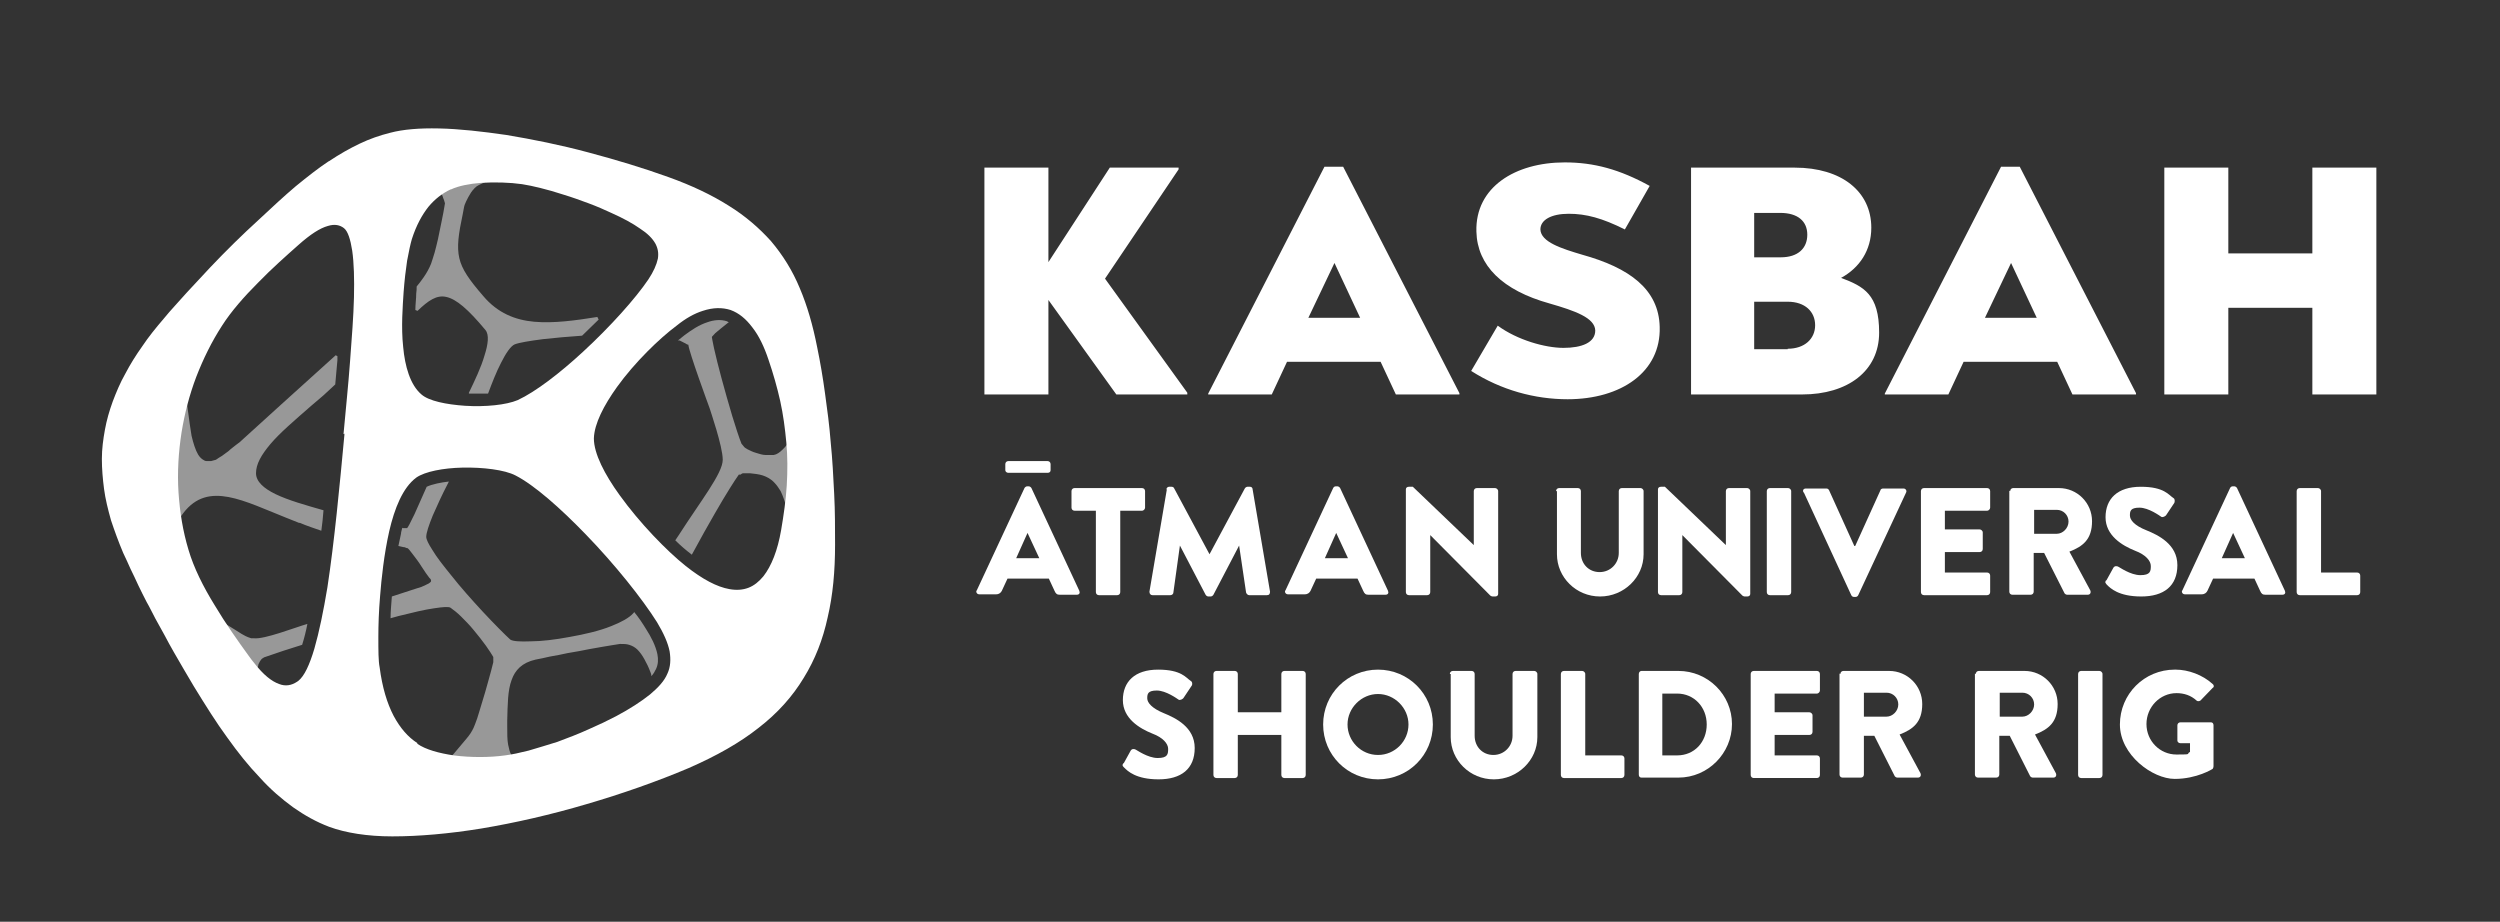 <?xml version="1.0" encoding="UTF-8"?>
<svg id="Layer_1" data-name="Layer 1" xmlns="http://www.w3.org/2000/svg" version="1.1" viewBox="0 0 574.2 211.7">
  <rect x="0" y="0" width="574.2" height="211.7" fill="#333333" stroke="none"/>
  <defs>
    <style>
      .cls-1 {
        fill: #989898;
      }

      .cls-1, .cls-2 {
        stroke-width: 0px;
      }

      .cls-2 {
        fill: #fff;
      }
    </style>
  </defs>
  <g>
    <path class="cls-2" d="M410.6,80.2h-7.7v-10.9h7.7c4,0,6.3,2.3,6.3,5.4s-2.4,5.4-6.3,5.4M402.9,48.9h6c4,0,6.2,1.9,6.2,5s-2.1,5.2-6.1,5.2h-6.1v-10.2ZM300.5,73l6-12.6,5.9,12.6h-11.9ZM308.6,38.3h-4.4l-26.7,52.1v.2h14.6l3.5-7.5h21.5l3.5,7.5h14.6v-.3l-26.7-52ZM497.1,90.6h14.7v-19.9h19.3v19.9h14.7v-52.1h-14.7v19.7h-19.3v-19.7h-14.7v52.1ZM360,91.7c12.4,0,21.5-6.3,21.2-16.6-.2-8.7-7-13.6-17.8-16.6-4.7-1.4-9.5-2.9-9.6-5.8,0-2.2,2.5-3.6,6.5-3.6s7.7,1,12.9,3.6l5.7-10c-6.9-3.8-12.8-5.4-19.5-5.4-11.4,0-20.6,5.7-20.3,15.9.2,7.8,6,13.5,16.8,16.5,5.9,1.7,10.4,3.3,10.5,6.2,0,2.8-3.1,4-7.3,4s-10.6-1.8-15.1-5.1l-6.1,10.4c6.9,4.4,14.6,6.5,22.2,6.5ZM253.8,64l16.9-25.1v-.4h-15.8l-14.1,21.7v-21.7h-14.7v52.1h14.7v-21.7l15.6,21.7h16.3v-.4c0,0-18.9-26.2-18.9-26.2ZM455.9,73l6-12.6,5.9,12.6h-11.9ZM464,38.3h-4.4l-26.7,52.1v.2h14.6l3.5-7.5h21.5l3.5,7.5h14.6v-.3l-26.7-52ZM422.9,63.8c4.2-2.3,6.9-6.3,6.9-11.5,0-8.3-6.8-13.8-17.6-13.8h-23.8v52.1h25.5c10.5,0,17.7-5.4,17.7-14.2s-3.5-10.6-8.8-12.6Z"/>
    <g>
      <path class="cls-1" d="M114.8,39.7c-4.7-.7-9.5-1.3-14.2-1.4-2.6,0-5.8,0-8.4.6.2.1.4.2.5.3,0,0,8.2,4.1,8.9,5.7l.2.6.2.5.2.7c-.2,1.4-.5,2.8-.8,4.3-.3,1.3-.5,2.6-.8,3.9-.3,1.2-.5,2.2-.8,3.2-.3.9-.5,1.7-.8,2.5-.4,1-1,2.1-1.7,3.1-.5.7-1,1.4-1.6,2.1,0,.5,0,1-.1,1.6,0,1.2-.2,2.5-.2,3.8l.5.2c2.5-2.4,4.4-3.7,6.6-3.2,2.3.5,5,2.8,9,7.6.9,1.1.6,3.3-.2,5.8-.8,2.8-2.3,5.9-3.6,8.6v.2c1.2,0,2.8,0,4.4,0,.9-2.4,1.9-5,3-7.1,1.1-2.2,2.2-3.8,3.1-4.2,1-.4,3.4-.8,6.5-1.2,2.7-.3,6-.6,9-.8,1.2-1.2,2.5-2.4,3.8-3.7l-.3-.6c-5,.8-10,1.5-14.5,1.1-4.4-.4-8.4-2-11.7-5.9-3.2-3.7-4.9-6.1-5.5-8.7-.6-2.6-.2-5.5.8-10.2l.3-1.6c0-.3.7-1.9,1.6-3.3.5-.7,1.1-1.4,1.8-1.7.5-.2,1-.5,1.6-.8l1.6-.8c.7-.3,1.2-.6,1.7-.8v-.4ZM183.1,116.6c0-.9,0-1.8,0-2.8-.2-3.8-.4-7.6-.8-11.4,0-.8-.1-1.5-.2-2.3-.2.3-1.1,2-2.4,3.2-.6.6-1.3,1.1-2,1.2-.6,0-1.2,0-1.9,0-.7,0-1.5-.3-2.2-.5-.7-.2-1.3-.5-1.9-.8-.4-.2-.8-.5-.9-.7l-.5-.6c-.6-1.5-1.3-3.7-2.1-6.3-.8-2.7-1.7-5.8-2.5-8.8-.7-2.6-1.3-5-1.7-6.8-.3-1.5-.5-2.4-.5-2.6,0-.1.4-.4.8-.9.7-.6,1.7-1.4,2.7-2.2l.4-.3c-.1,0-.3-.1-.4-.2-1.5-.5-3.1-.3-4.5.2-1.9.6-3.7,1.8-5.3,3-.5.4-1,.8-1.5,1.2h.4c.7.4,1.3.6,1.7.9.2.1.3,0,.3.1.2,1.8,4.5,13.5,4.9,14.6h0c.1.4,3,8.7,3,11.8s-5.1,9.5-10.1,17.3l-.8,1.2c1.2,1.2,2.5,2.3,3.8,3.3l2.8-5.1c.8-1.4,1.6-2.8,2.5-4.4,1.2-2.1,2.4-4.1,3.4-5.7.8-1.3,1.6-2.5,2.1-3.2h.4c.2-.2.3-.2.5-.3.2,0,.4,0,.6,0,.2,0,.4,0,.6,0h.5c.9.1,2,.2,2.9.5.9.3,1.9.8,2.7,1.7.6.6,1,1.3,1.4,1.9.5,1,1.1,2.8,1.2,3.3v.6c.1,0,2.7,0,2.7,0ZM43.8,138.5c.6,1.1,1.2,2.2,1.8,3.3,1.4,2.5,2.8,5,4.3,7.5l2.3,3.8c1.5,2.5,3,4.9,4.6,7.3,1.1-3.1,2.3-6.8,2.5-7.5,0-.3.2-.6.3-.8.1-.2.2-.4.4-.6,0-.1.2-.2.3-.3.1,0,.2-.1.3-.2l4.4-1.5,4.4-1.4c.5-1.6.9-3.2,1.2-4.8-2.8.8-9.9,3.6-12.3,3.3h-.6c-1-.3-1.7-.7-2.2-1-.7-.5-8-4.9-11.6-7.2ZM41.6,82.2c-.5.7-1.1,1.5-1.6,2.2-1.2,1.7-2.3,3.5-3.3,5.4-.9,1.7-1.7,3.5-2.3,5.3-.6,1.7-1.1,3.4-1.4,5.1-.3,1.7-.5,3.5-.5,5.3,0,1.8,0,3.7.4,5.5.3,2,.8,4,1.3,6,.7,2.2,1.5,4.4,2.4,6.5.5,1.1,1,2.1,1.4,3.2l2.1-5.5c5.1-10.7,12.7-7.6,22.4-3.6,2,.8,4.1,1.7,6.2,2.5h.2c1.6.7,3.2,1.2,4.9,1.8h0c.2-1.5.4-3.1.5-4.7-4.2-1.2-8.1-2.3-11-3.7-2.7-1.3-4.5-2.9-4.5-4.8,0-2.1,1.2-4.2,3.3-6.7,2.2-2.6,5.5-5.4,9.5-8.9l2.7-2.3,2.7-2.5c.2-1.9.3-3.7.5-5.6v-.9c0,0-.4-.2-.4-.2l-12.4,11.2-8.7,7.9c-.6.6-1.2,1.1-1.8,1.5-.6.5-1.2.9-1.7,1.4-.5.4-1,.7-1.5,1.1-.5.3-1,.6-1.4.9-.4.1-.8.2-1.1.3-.4,0-.7,0-1.1,0-.3,0-.6-.2-.9-.4-.3-.2-.7-.6-1-1.1-.6-1-1.1-2.6-1.5-4.3-.3-1.4-1.8-13-2.4-17.7ZM92.5,121.3c.2,0,.4,0,.6,0,.2,0,.3,0,.4,0,.1,0,.8-1.3,1.7-3.2.8-1.8,1.8-4.1,2.8-6.3,1.3-.6,3.3-1,5.1-1.2l-.2.4c-1.3,2.5-2.5,5.1-3.5,7.4-.9,2.2-1.5,4-1.5,4.9,0,.6.5,1.6,1.4,3,1,1.7,2.6,3.7,4.3,5.8,2.2,2.8,4.8,5.7,7.2,8.3,2.8,3,5.2,5.4,6.4,6.5h0c.6.4,2.3.5,4.7.4,2.5,0,5.7-.4,8.9-1,3.4-.6,6.9-1.4,9.6-2.5,2.3-.9,4.1-1.9,5-2.9l.2-.2v-.2c1.1,1.3,2,2.7,2.8,4,1.1,1.7,2.2,3.8,2.6,5.8.2,1.1.2,2.2-.3,3.3-.3.6-.6,1.2-1.1,1.7h0c0-.4-.1-.7-.2-.9-.4-1.1-.9-2.1-1.4-3-.5-.9-1-1.6-1.6-2.2-.5-.5-1.2-.9-1.9-1.1-.6-.2-1.3-.2-2.1-.2l-1.9.3c-1.1.2-3.1.5-5.2.9-1.4.3-3.1.6-4.9.9-1.4.3-2.8.6-4.1.8-1.2.3-2.3.5-3.3.7-3.1.7-4.7,2.4-5.5,4.7-.9,2.4-.9,5.6-1,9.3v1.4c0,1.7,0,3,.2,4.1.2,1,.4,1.8.7,2.3.3.5.5.9.8,1.1.3.3.6.5.9.7.4.2.9.6,1.3,1.1.4.4.8.8,1.2,1.2.2.2.3.4.4.6.1.2.2.4.3.7v.2c-4.3,1.1-8.7,2-13.2,2.7-4.9.8-9.9,1.4-14.9,1.6,6.6-5.7,9-8.9,12.9-13.5.7-.8,1.3-1.7,1.7-2.6.2-.5.5-1.2.8-2.1.3-1,.7-2.2,1.1-3.6.5-1.6,1-3.3,1.4-4.8.5-1.7.9-3.3,1.2-4.5v-.5s0-.7,0-.7c-.3-.5-.9-1.5-1.7-2.6-.8-1.1-1.8-2.4-2.9-3.7-.9-1.1-1.9-2.1-2.8-3-.8-.8-1.7-1.5-2.4-2-.4-.3-1.7-.2-3.7.1-2.2.3-5.1,1-8.3,1.8l-1.8.5c0-1.7.2-3.3.3-5h0s4.3-1.4,4.3-1.4c1.3-.4,2.1-.7,2.5-.8.7-.3,1.3-.6,1.7-.8.3-.2.5-.4.5-.5,0,0,0,0,0-.2,0-.2-.2-.4-.4-.6-.4-.5-1.1-1.5-1.8-2.6h0c-.6-1-1.4-2-2-2.8-.6-.8-1-1.3-1.2-1.4,0,0-.3,0-.6-.2-.4,0-.9-.2-1.5-.3.2-1,.4-1.9.6-2.8,0-.4.2-.9.3-1.4Z"/>
      <path class="cls-2" d="M103.5,43.5c-1.9.9-3.6,2.2-5.1,4-1.5,1.9-2.8,4.3-3.8,7.4-.3,1-.7,2.8-1.1,5-.3,2-.6,4.5-.8,7.2-.2,3.2-.6,8-.1,12.6.4,4.4,1.6,8.7,4.2,10.9,1.7,1.5,5.7,2.3,10,2.6,4.7.3,9.5-.2,12.1-1.3,4.1-1.9,9.7-6.2,15-11.1,6.3-5.8,12.1-12.3,15-16.6,1.2-1.8,1.9-3.4,2.2-4.8.2-1.3,0-2.4-.6-3.5-.7-1.2-1.8-2.3-3.5-3.4-1.7-1.2-3.9-2.4-6.6-3.6-1.5-.7-3.3-1.5-5.2-2.2-1.9-.7-3.8-1.4-5.8-2-1.8-.6-3.6-1.1-5.2-1.5-1.6-.4-3-.7-4.3-.9-2.8-.4-6.3-.5-9.4-.3-2.7.2-5.2.7-6.9,1.5M95.8,170.8c2,1.4,5.1,2.2,8.4,2.7,3.9.5,8.2.5,11.8,0,1.6-.2,3.4-.6,5.4-1.1,2.1-.6,4.3-1.3,6.6-2,2.4-.9,4.8-1.8,7.2-2.9,2.3-1,4.4-2,6.3-3,3.2-1.7,5.8-3.4,7.8-5,1.9-1.6,3.3-3.1,4-4.8.7-1.5.8-3.2.5-5.1-.4-2-1.4-4.2-2.9-6.7-3.4-5.4-9.7-13.3-16.4-20.2-5.8-6-11.8-11.3-16.1-13.5-2.5-1.3-7.5-1.9-12.2-1.8-4.4.1-8.6.9-10.6,2.3-3.1,2.3-5,7.1-6.2,12.3-1.2,5.3-1.8,11-2.1,14.9-.3,3.5-.4,6.7-.4,9.4,0,3.1,0,5.5.3,7,.6,4.6,1.7,8.2,3.2,11.1,1.5,2.8,3.3,4.9,5.5,6.3ZM78.9,99.7c.5-5.6,1.1-11.2,1.5-16.7.4-5.4.8-10.4.9-14.7.1-4.2,0-7.9-.4-10.7-.4-2.6-1-4.5-1.9-5.2-.9-.7-2.1-1-3.7-.5-1.8.5-4,1.9-6.8,4.4-2.7,2.4-6.1,5.4-9.2,8.6-3.2,3.2-6.2,6.6-8.3,9.9-2.4,3.7-4.3,7.6-5.9,11.7-1.6,4.2-2.7,8.5-3.4,12.8-.7,4.5-1,9.2-.7,13.8.3,4.5,1,8.9,2.3,13.2,1.2,4.1,3.4,8.5,6,12.7,2.5,4.2,5.4,8.3,7.8,11.6.4.6.9,1.2,1.3,1.7,2.1,2.7,4,4.2,5.7,4.8,1.5.6,2.9.3,4.1-.5l.3-.2c1.4-1.1,2.6-3.7,3.7-7.4,1.1-3.8,2.1-8.7,3-14.1,1.6-10.5,2.8-23.2,3.9-35v-.3ZM180.6,101.6c-.3-3.2-.7-6.3-1.4-9.5-.7-3.1-1.6-6.3-2.7-9.5-1-3-2.2-5.5-3.7-7.4-1.5-2-3.1-3.3-5-4-1.9-.6-4-.6-6.4.2-1.9.6-3.9,1.7-6,3.4-3.9,2.9-9.6,8.4-13.7,14.1-3,4.2-5.2,8.4-5.3,11.8,0,3.5,2.5,8.3,5.9,13,4.6,6.4,10.8,12.8,15.2,16.3,3.9,3.1,7.2,4.8,10,5.3,1.6.3,3.1.2,4.4-.3,1.3-.5,2.4-1.4,3.4-2.6,1.9-2.4,3.3-6,4.1-10.6.6-3.5,1.1-7,1.3-10.3.2-3.4.2-6.7-.1-9.9ZM75.6,37c2.4-1.6,4.7-2.9,7-4,2.3-1.1,4.6-1.9,7-2.5,3-.8,6.8-1.1,11.2-1,4.7.1,10,.7,15.5,1.5,6,1,12.5,2.3,18.8,4,6.4,1.7,12.7,3.6,18.5,5.7,5.3,1.9,9.9,4.1,13.7,6.5,3.9,2.4,7.1,5.2,9.8,8.2,2.7,3.2,4.9,6.7,6.6,10.8,1.7,4,3,8.5,4,13.6.7,3.4,1.3,6.9,1.8,10.6.5,3.6,1,7.3,1.3,11.2.4,3.9.6,7.9.8,11.9.2,3.9.2,7.8.2,11.6,0,6.1-.5,11.6-1.7,16.7-1.1,5.1-2.9,9.7-5.5,13.9-2.6,4.3-6,8.1-10.4,11.5-4.3,3.4-9.6,6.4-16,9.2-7.3,3.1-15.3,5.9-23.5,8.3-8.1,2.4-16.4,4.3-24.2,5.6-7.4,1.2-14.3,1.8-20.4,1.8-5.7,0-10.7-.8-14.5-2.2-2.9-1.1-5.6-2.6-8.3-4.5-2.6-1.9-5.2-4.1-7.7-6.9-2.5-2.6-4.9-5.6-7.4-9.1-2.5-3.4-5-7.4-7.7-11.8l-2.3-3.9c-1.5-2.6-3-5.1-4.4-7.8-.7-1.3-1.4-2.5-2.1-3.8-.7-1.3-1.3-2.6-2-3.8-.7-1.3-1.3-2.6-1.9-3.8-.6-1.3-1.2-2.6-1.8-3.8-.6-1.3-1.1-2.5-1.7-3.7-1.1-2.6-2-5.1-2.8-7.5-.7-2.5-1.3-4.9-1.6-7.2-.3-2.3-.5-4.6-.5-6.9,0-2.3.3-4.5.7-6.7.4-2.2,1-4.3,1.8-6.5.8-2.1,1.7-4.3,2.9-6.4,1.1-2.1,2.4-4.2,3.9-6.3,1.4-2.1,3.1-4.2,4.9-6.3.8-1,1.7-2,2.6-3l2.7-3,2.7-2.9,2.7-2.9,2.7-2.8,2.8-2.8c.9-.9,1.9-1.8,2.8-2.7l2.8-2.6c3.1-2.9,5.9-5.5,8.5-7.7,2.7-2.2,5.1-4.1,7.5-5.7Z"/>
    </g>
  </g>
  <g>
    <path class="cls-2" d="M224.3,135.7l11-23.6c.1-.2.4-.4.6-.4h.4c.2,0,.5.2.6.4l11,23.6c.2.5,0,.9-.6.9h-3.9c-.6,0-.9-.2-1.2-.9l-1.3-2.8h-9.5l-1.3,2.8c-.2.4-.6.8-1.3.8h-3.9c-.5,0-.8-.5-.6-.9ZM230.9,108v-1.4c0-.4.3-.7.7-.7h9c.4,0,.7.3.7.7v1.4c0,.4-.3.6-.7.6h-9c-.4,0-.7-.3-.7-.6ZM238.7,128.2l-2.7-5.8h0l-2.6,5.8h5.3Z"/>
    <path class="cls-2" d="M251.8,117.3h-5c-.4,0-.7-.3-.7-.7v-3.8c0-.4.3-.7.7-.7h15.5c.4,0,.7.3.7.7v3.8c0,.3-.3.7-.7.7h-5v18.7c0,.4-.3.7-.7.7h-4.2c-.4,0-.7-.3-.7-.7v-18.7Z"/>
    <path class="cls-2" d="M267.9,112.4c0-.3.3-.6.6-.6h.6c.2,0,.5.1.6.4l8.1,15.1h0l8.1-15.1c.1-.2.4-.4.6-.4h.6c.3,0,.6.2.6.6l4,23.5c0,.5-.2.8-.7.8h-4.1c-.3,0-.6-.3-.7-.6l-1.6-10.8h0l-5.9,11.3c-.1.2-.4.4-.6.4h-.6c-.2,0-.5-.2-.6-.4l-5.9-11.3h0l-1.5,10.8c0,.3-.3.6-.7.6h-4.1c-.4,0-.7-.3-.7-.8l4-23.5Z"/>
    <path class="cls-2" d="M295.2,135.7l11-23.6c.1-.2.3-.4.6-.4h.4c.2,0,.5.2.6.4l11,23.6c.2.5,0,.9-.6.9h-3.9c-.6,0-.9-.2-1.2-.9l-1.3-2.8h-9.5l-1.3,2.8c-.2.4-.6.8-1.3.8h-3.9c-.5,0-.8-.5-.6-.9ZM309.6,128.2l-2.7-5.8h0l-2.6,5.8h5.3Z"/>
    <path class="cls-2" d="M322.9,112.4c0-.4.3-.6.7-.6h.9l14,13.4h0v-12.4c0-.4.3-.7.7-.7h4.2c.3,0,.7.3.7.7v23.6c0,.4-.3.6-.7.6h-.6c-.1,0-.4-.1-.5-.2l-13.8-13.9h0v13.1c0,.4-.3.7-.7.7h-4.2c-.4,0-.7-.3-.7-.7v-23.6Z"/>
    <path class="cls-2" d="M357.4,112.8c0-.4.3-.7.7-.7h4.3c.4,0,.7.3.7.7v14.2c0,2.5,1.8,4.4,4.3,4.4s4.4-2,4.4-4.4v-14.2c0-.4.3-.7.7-.7h4.3c.3,0,.7.3.7.7v14.5c0,5.3-4.5,9.7-10,9.7s-9.9-4.4-9.9-9.7v-14.5Z"/>
    <path class="cls-2" d="M380.8,112.4c0-.4.3-.6.7-.6h.9l14,13.4h0v-12.4c0-.4.3-.7.7-.7h4.2c.3,0,.7.3.7.7v23.6c0,.4-.3.6-.7.6h-.6c-.1,0-.4-.1-.5-.2l-13.8-13.9h0v13.1c0,.4-.3.7-.7.7h-4.2c-.4,0-.7-.3-.7-.7v-23.6Z"/>
    <path class="cls-2" d="M405.8,112.8c0-.4.3-.7.7-.7h4.2c.3,0,.7.3.7.7v23.2c0,.4-.3.7-.7.7h-4.2c-.4,0-.7-.3-.7-.7v-23.2Z"/>
    <path class="cls-2" d="M414.2,113.1c-.2-.5,0-.9.6-.9h4.7c.3,0,.5.2.6.4l5.8,12.8h.2l5.8-12.8c0-.2.3-.4.6-.4h4.7c.5,0,.8.5.6.9l-11,23.6c-.1.2-.3.4-.6.4h-.4c-.3,0-.5-.2-.6-.4l-10.9-23.6Z"/>
    <path class="cls-2" d="M441.2,112.8c0-.4.3-.7.7-.7h14.5c.4,0,.7.3.7.7v3.8c0,.3-.3.7-.7.7h-9.7v4.3h8c.3,0,.7.3.7.7v3.8c0,.4-.3.7-.7.7h-8v4.7h9.7c.4,0,.7.3.7.7v3.8c0,.4-.3.7-.7.7h-14.5c-.4,0-.7-.3-.7-.7v-23.2Z"/>
    <path class="cls-2" d="M461.7,112.8c0-.4.3-.7.7-.7h10.5c4.2,0,7.6,3.4,7.6,7.6s-2.1,5.8-5.2,7l4.8,8.9c.2.5,0,1-.6,1h-4.7c-.3,0-.5-.2-.6-.3l-4.7-9.3h-2.4v8.9c0,.4-.3.7-.7.7h-4.2c-.4,0-.7-.3-.7-.7v-23.2ZM472.4,122.6c1.4,0,2.7-1.3,2.7-2.8s-1.2-2.7-2.7-2.7h-5.2v5.5h5.2Z"/>
    <path class="cls-2" d="M483.8,133.3l1.6-2.9c.3-.5.9-.4,1.2-.2.1,0,2.7,1.9,5,1.9s2.4-.9,2.4-2.1-1.2-2.6-3.6-3.5c-3-1.2-6.8-3.5-6.8-7.7s2.7-7,8.1-7,6.4,1.9,7.5,2.6c.4.2.3.9.2,1.1l-1.8,2.7c-.2.4-.9.7-1.2.5-.3-.2-2.9-2.1-5-2.1s-2.2.8-2.2,1.8,1,2.3,3.8,3.4c2.7,1.1,7.1,3.2,7.1,8s-3.1,7.2-8.3,7.2-7.1-1.9-7.9-2.7c-.3-.4-.5-.5-.2-1Z"/>
    <path class="cls-2" d="M501.2,135.7l11-23.6c.1-.2.3-.4.6-.4h.4c.2,0,.5.2.6.4l11,23.6c.2.5,0,.9-.6.9h-3.9c-.6,0-.9-.2-1.2-.9l-1.3-2.8h-9.5l-1.3,2.8c-.2.4-.6.8-1.3.8h-3.9c-.5,0-.8-.5-.6-.9ZM515.6,128.2l-2.7-5.8h0l-2.6,5.8h5.3Z"/>
    <path class="cls-2" d="M527.5,112.8c0-.4.3-.7.7-.7h4.2c.3,0,.7.3.7.7v18.7h8.3c.4,0,.7.3.7.7v3.8c0,.4-.3.7-.7.7h-13.2c-.4,0-.7-.3-.7-.7v-23.2Z"/>
    <path class="cls-2" d="M258.1,175.3l1.6-2.9c.3-.5.9-.4,1.2-.2.1,0,2.7,1.9,5,1.9s2.4-.9,2.4-2.1-1.2-2.6-3.6-3.5c-3-1.2-6.8-3.5-6.8-7.7s2.7-7,8.1-7,6.4,1.9,7.5,2.6c.4.2.4.9.2,1.1l-1.8,2.7c-.2.4-.9.7-1.2.5-.3-.2-2.9-2.1-5-2.1s-2.2.8-2.2,1.8,1.1,2.3,3.8,3.4c2.7,1.1,7.1,3.2,7.1,8s-3.1,7.2-8.3,7.2-7.1-1.9-7.9-2.7c-.4-.4-.5-.5-.2-1Z"/>
    <path class="cls-2" d="M278.7,154.8c0-.4.3-.7.7-.7h4.2c.4,0,.7.3.7.7v8.8h10v-8.8c0-.4.3-.7.7-.7h4.2c.4,0,.7.3.7.7v23.2c0,.4-.3.7-.7.7h-4.2c-.4,0-.7-.3-.7-.7v-9.2h-10v9.2c0,.4-.3.7-.7.7h-4.2c-.4,0-.7-.3-.7-.7v-23.2Z"/>
    <path class="cls-2" d="M316.5,153.8c7,0,12.6,5.6,12.6,12.6s-5.6,12.6-12.6,12.6-12.6-5.6-12.6-12.6,5.6-12.6,12.6-12.6ZM316.5,173.4c3.9,0,7-3.2,7-7s-3.2-7-7-7-7,3.2-7,7,3.1,7,7,7Z"/>
    <path class="cls-2" d="M333,154.8c0-.4.3-.7.7-.7h4.3c.4,0,.7.3.7.7v14.2c0,2.5,1.8,4.4,4.3,4.4s4.4-2,4.4-4.4v-14.2c0-.4.3-.7.7-.7h4.3c.3,0,.7.3.7.7v14.5c0,5.3-4.5,9.7-10,9.7s-9.9-4.4-9.9-9.7v-14.5Z"/>
    <path class="cls-2" d="M358.5,154.8c0-.4.3-.7.7-.7h4.2c.3,0,.7.3.7.7v18.7h8.3c.4,0,.7.3.7.7v3.8c0,.4-.3.7-.7.7h-13.2c-.4,0-.7-.3-.7-.7v-23.2Z"/>
    <path class="cls-2" d="M376.4,154.8c0-.4.3-.7.6-.7h8.5c6.8,0,12.3,5.5,12.3,12.2s-5.5,12.3-12.3,12.3h-8.5c-.4,0-.6-.3-.6-.7v-23.2ZM385.2,173.5c4,0,6.8-3.1,6.8-7.1s-2.9-7.1-6.8-7.1h-3.4v14.2h3.4Z"/>
    <path class="cls-2" d="M402.1,154.8c0-.4.3-.7.7-.7h14.5c.4,0,.7.3.7.7v3.8c0,.3-.3.7-.7.7h-9.7v4.3h8c.3,0,.7.3.7.7v3.8c0,.4-.3.7-.7.7h-8v4.7h9.7c.4,0,.7.3.7.7v3.8c0,.4-.3.7-.7.7h-14.5c-.4,0-.7-.3-.7-.7v-23.2Z"/>
    <path class="cls-2" d="M422.7,154.8c0-.4.3-.7.7-.7h10.5c4.2,0,7.6,3.4,7.6,7.6s-2.1,5.8-5.2,7l4.8,8.9c.2.5,0,1-.6,1h-4.7c-.3,0-.5-.2-.6-.3l-4.7-9.3h-2.4v8.9c0,.4-.3.7-.7.7h-4.2c-.4,0-.7-.3-.7-.7v-23.2ZM433.3,164.6c1.4,0,2.7-1.3,2.7-2.8s-1.2-2.7-2.7-2.7h-5.2v5.5h5.2Z"/>
    <path class="cls-2" d="M453.8,154.8c0-.4.3-.7.7-.7h10.5c4.2,0,7.6,3.4,7.6,7.6s-2.1,5.8-5.2,7l4.8,8.9c.2.5,0,1-.6,1h-4.7c-.3,0-.5-.2-.6-.3l-4.7-9.3h-2.4v8.9c0,.4-.3.7-.7.7h-4.2c-.4,0-.7-.3-.7-.7v-23.2ZM464.5,164.6c1.4,0,2.7-1.3,2.7-2.8s-1.2-2.7-2.7-2.7h-5.2v5.5h5.2Z"/>
    <path class="cls-2" d="M477.3,154.8c0-.4.3-.7.7-.7h4.2c.3,0,.7.3.7.7v23.2c0,.4-.3.7-.7.7h-4.2c-.4,0-.7-.3-.7-.7v-23.2Z"/>
    <path class="cls-2" d="M499.7,153.8c2.9,0,6.2,1.2,8.5,3.3.3.2.4.7,0,.9l-2.8,2.9c-.3.2-.7.2-.9,0-1.3-1.2-2.9-1.7-4.6-1.7-3.8,0-6.9,3.2-6.9,7.1s3.1,7,6.9,7,2.1-.1,3.1-.6v-2h-2.2c-.4,0-.7-.3-.7-.6v-3.5c0-.4.3-.7.7-.7h7c.4,0,.6.3.6.7v9.4c0,.2-.1.5-.2.6,0,0-3.6,2.3-8.7,2.3s-12.6-5.5-12.6-12.5,5.6-12.6,12.6-12.6Z"/>
  </g>
</svg>